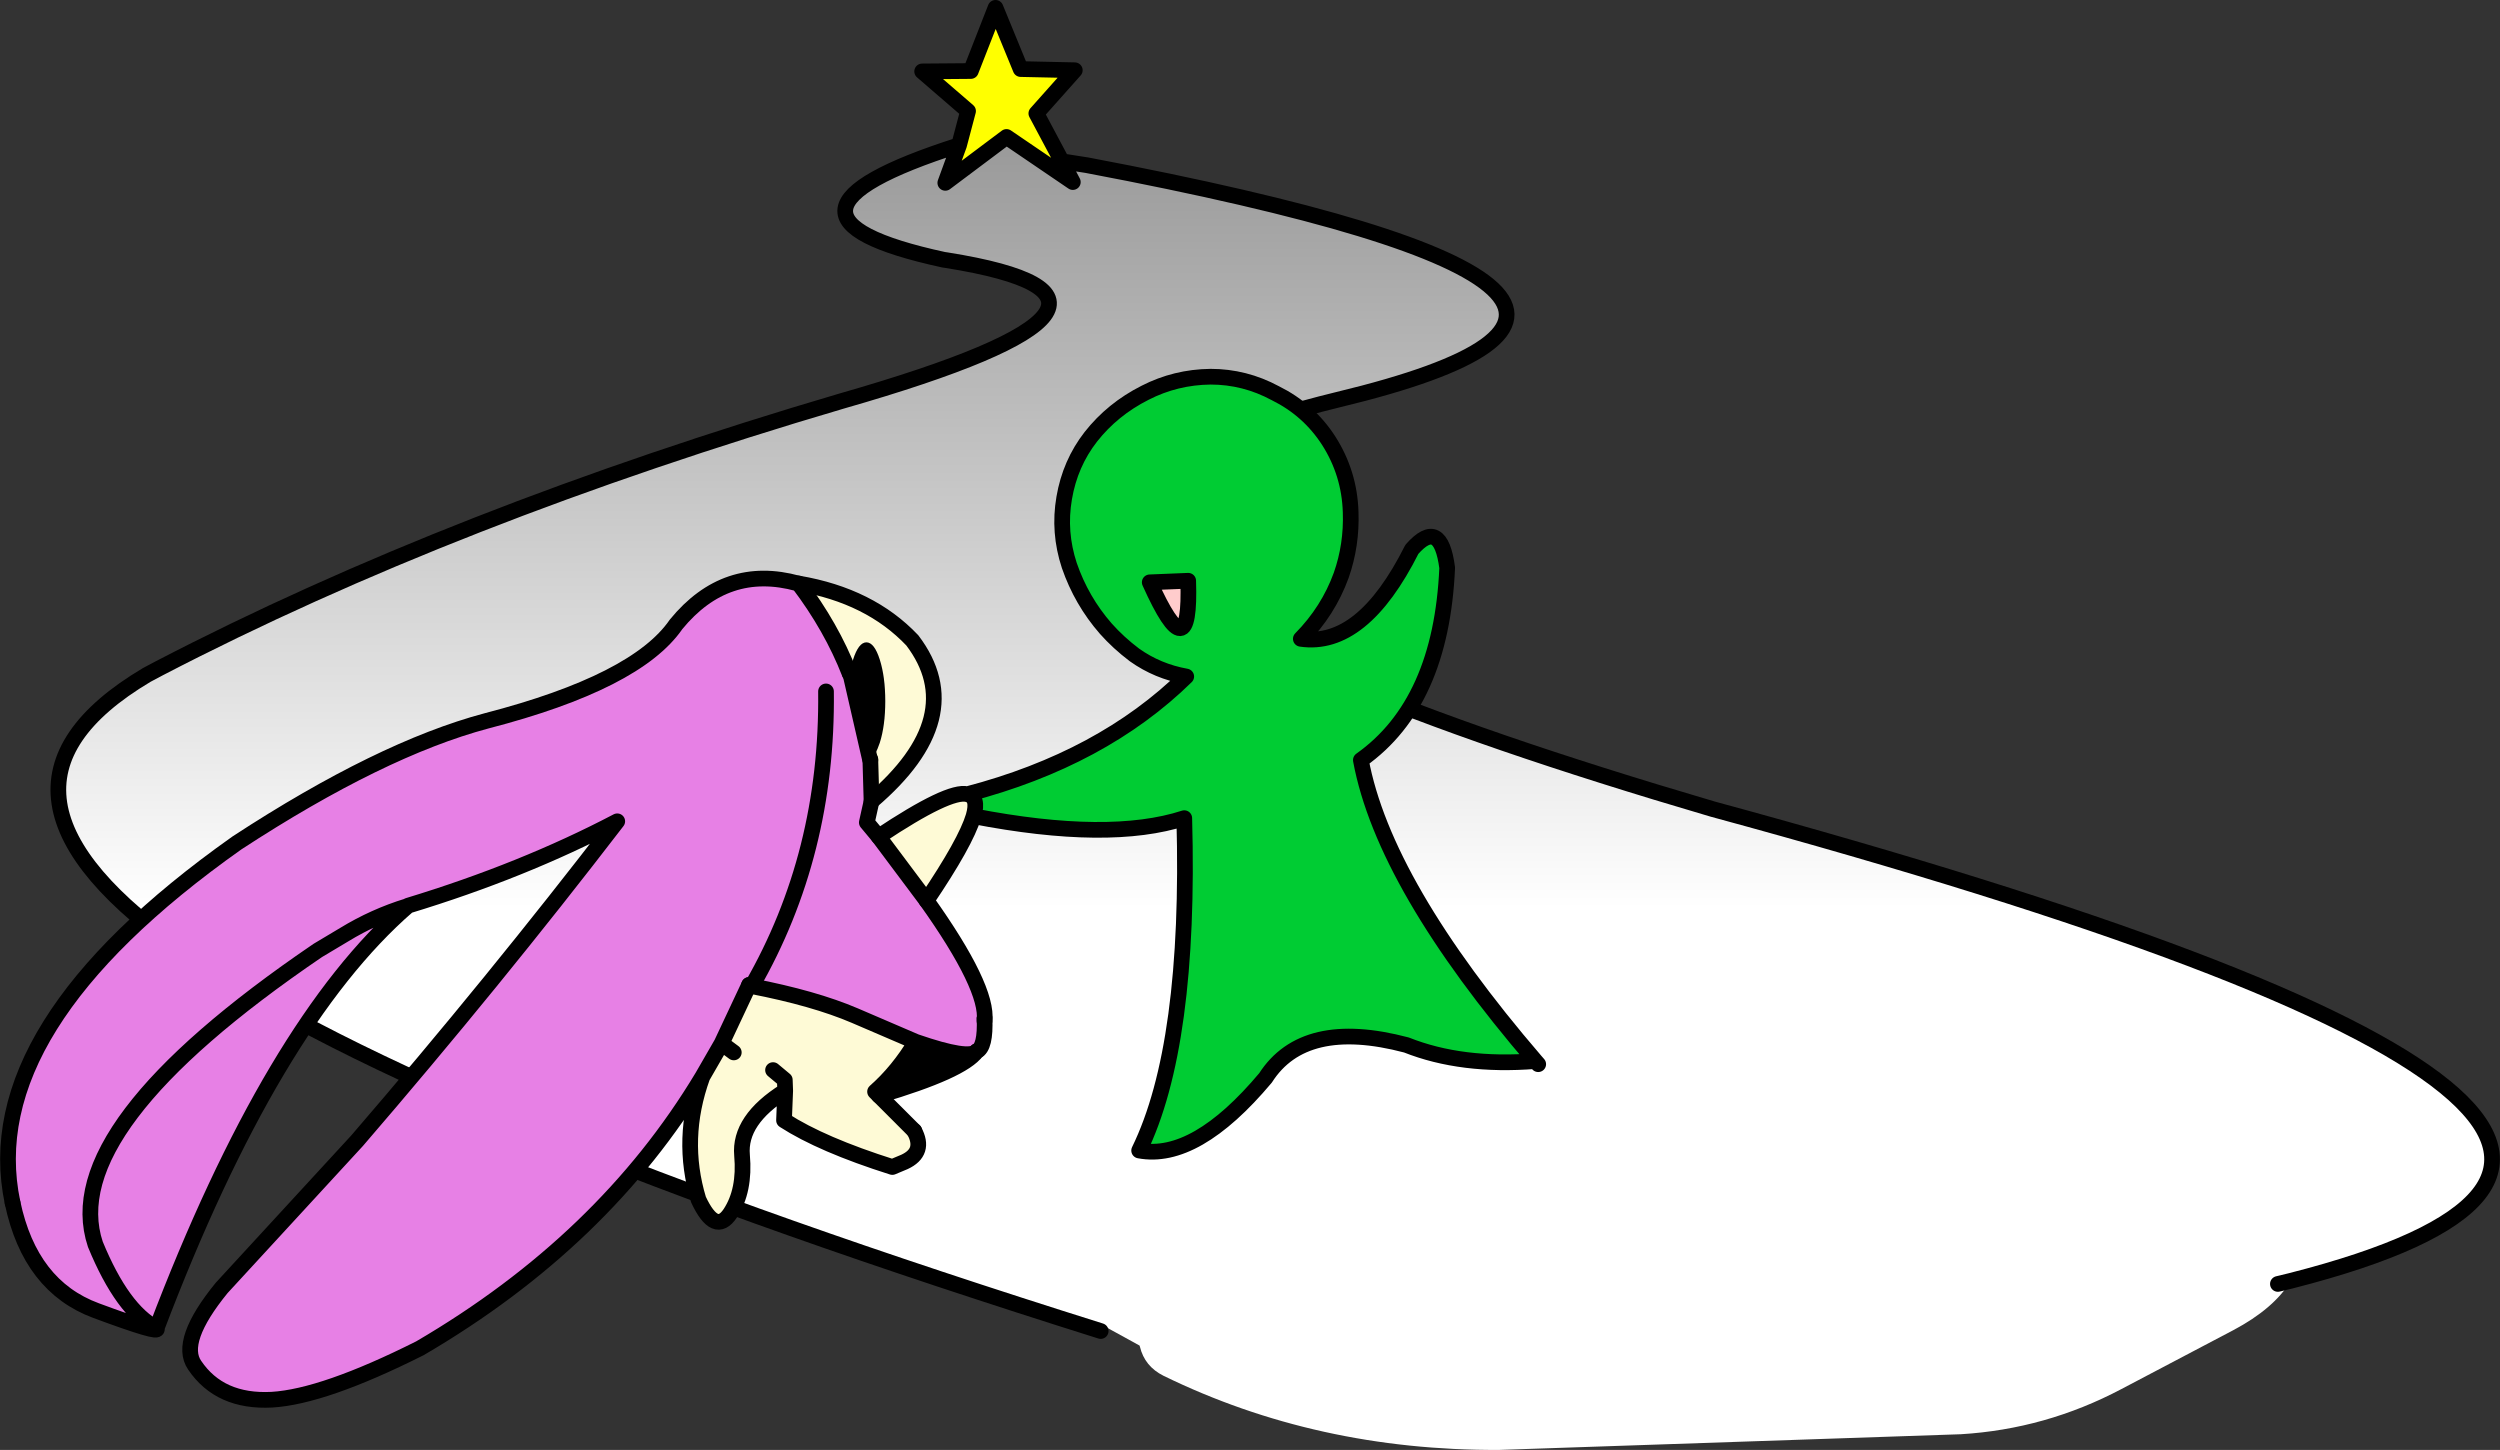 <?xml version="1.0" encoding="UTF-8" standalone="no"?>
<svg xmlns:xlink="http://www.w3.org/1999/xlink" height="184.75px" width="318.55px" xmlns="http://www.w3.org/2000/svg">
  <rect width="100%" height="100%" fill="#333333" stroke="none"/>
  <g transform="matrix(1.0, 0.0, 0.0, 1.0, -183.25, -333.9)">
    <path d="M305.45 352.4 L306.6 348.05 300.75 343.0 306.95 342.95 310.1 334.9 313.3 342.7 320.2 342.85 315.3 348.35 318.55 354.45 319.95 357.1 311.5 351.35 303.7 357.2 305.45 352.4" fill="#ffff00" fill-rule="evenodd" stroke="none"/>
    <path d="M305.45 352.4 L303.7 357.2 311.5 351.35 319.95 357.1 318.55 354.45 321.75 354.95 Q409.2 371.5 353.65 384.85 282.9 402.15 401.5 437.0 551.25 477.7 475.15 497.1 473.0 500.65 467.8 503.4 L453.55 510.9 Q443.9 516.0 433.1 516.65 L374.25 518.65 Q351.05 518.75 331.5 509.2 329.1 508.0 328.5 505.5 L328.45 505.35 323.9 502.85 323.5 503.5 Q152.0 449.6 201.95 419.9 L203.55 419.05 Q241.1 399.55 290.5 385.0 335.5 372.1 303.85 367.05 L303.5 367.0 Q277.45 361.35 305.45 352.4 M473.5 497.5 L475.15 497.1 473.5 497.5" fill="url(#gradient0)" fill-rule="evenodd" stroke="none"/>
    <path d="M318.55 354.45 L315.3 348.35 320.2 342.85 313.3 342.7 310.1 334.9 306.95 342.95 300.75 343.0 306.6 348.05 305.45 352.4 303.7 357.2 311.5 351.35 319.95 357.1 318.55 354.45 321.75 354.95 Q409.2 371.5 353.65 384.85 282.9 402.15 401.5 437.0 551.25 477.7 475.15 497.1 L473.5 497.5 M323.5 503.5 Q152.0 449.6 201.95 419.9 L203.55 419.05 Q241.1 399.55 290.5 385.0 335.5 372.1 303.85 367.05 L303.5 367.0 Q277.45 361.35 305.45 352.4" fill="none" stroke="#000000" stroke-linecap="round" stroke-linejoin="round" stroke-width="2.0"/>
    <path d="M329.75 408.1 L334.65 407.9 Q335.05 419.9 329.75 408.1" fill="#ffcccc" fill-rule="evenodd" stroke="none"/>
    <path d="M306.5 435.1 Q308.0 435.45 307.3 437.9 306.3 441.25 301.3 448.65 L295.2 440.5 Q304.2 434.5 306.5 435.1 M295.25 473.5 L299.75 478.0 Q301.2 480.7 298.5 481.95 L296.95 482.6 Q287.95 479.75 283.15 476.65 L283.3 472.9 Q277.4 476.6 277.8 481.1 278.2 485.6 276.3 488.5 274.4 491.35 272.25 486.75 269.9 479.0 272.75 471.1 L275.2 466.85 278.7 459.4 279.05 459.55 279.0 459.55 Q287.0 461.1 292.15 463.3 L299.95 466.65 Q297.7 470.4 294.75 473.0 L295.25 473.5 M285.0 408.25 Q294.1 409.8 299.5 415.5 306.9 425.25 294.3 436.0 L294.15 430.75 294.15 430.65 Q294.8 430.2 295.35 428.55 296.05 426.35 296.05 423.25 296.05 420.15 295.35 417.95 294.65 415.75 293.65 415.75 292.65 415.75 291.95 417.95 L291.55 419.7 291.5 419.7 Q289.2 413.8 285.0 408.25 M281.75 470.25 L283.25 471.5 283.3 472.9 283.25 471.5 281.75 470.25 M276.75 468.0 L275.2 466.85 276.75 468.0" fill="#fefad6" fill-rule="evenodd" stroke="none"/>
    <path d="M301.3 448.65 Q309.2 459.75 308.7 464.0 L308.7 463.65 Q308.85 467.35 307.7 467.85 306.75 469.0 299.95 466.65 L292.15 463.3 Q287.0 461.1 279.0 459.55 L279.05 459.55 278.7 459.4 275.2 466.85 272.75 471.1 Q260.2 492.0 236.75 505.7 224.5 511.85 217.9 512.25 211.25 512.6 208.05 507.85 205.95 504.8 211.5 498.0 L228.75 479.25 Q246.2 459.0 261.9 438.55 249.9 444.85 235.25 449.3 L235.2 449.35 Q217.95 464.3 203.2 503.15 203.85 504.0 195.5 500.9 187.1 497.8 184.85 487.15 180.15 464.85 213.45 441.3 231.75 429.35 245.25 425.75 264.35 420.8 269.4 413.45 275.75 405.7 284.95 408.25 L285.0 408.25 Q289.2 413.8 291.5 419.7 L291.55 419.75 291.55 419.7 291.6 419.75 294.1 430.65 294.15 430.75 294.3 436.0 293.7 438.7 295.2 440.5 301.3 448.65 M288.5 422.0 Q288.75 442.7 279.05 459.55 288.75 442.7 288.5 422.0 M235.2 449.35 Q230.95 450.65 227.1 453.0 L223.75 455.0 Q190.45 477.65 195.4 492.45 198.85 500.85 203.2 503.15 198.85 500.85 195.4 492.45 190.45 477.65 223.75 455.0 L227.1 453.0 Q230.95 450.65 235.2 449.35" fill="#e780e5" fill-rule="evenodd" stroke="none"/>
    <path d="M307.7 467.85 Q305.9 470.35 295.25 473.5 L294.75 473.0 Q297.7 470.4 299.95 466.65 306.75 469.0 307.7 467.85 M294.1 430.65 L291.6 419.75 291.55 419.7 291.95 417.95 Q292.65 415.75 293.65 415.75 294.65 415.75 295.35 417.95 296.05 420.15 296.05 423.25 296.05 426.35 295.35 428.55 294.8 430.2 294.15 430.65 L294.1 430.65" fill="#000000" fill-rule="evenodd" stroke="none"/>
    <path d="M306.5 435.1 Q323.7 430.6 334.4 420.1 330.75 419.45 327.8 417.35 325.75 415.8 324.15 414.0 321.05 410.45 319.5 405.95 318.1 401.7 318.85 397.35 319.6 392.95 322.25 389.55 325.0 386.05 329.15 383.95 333.05 381.95 337.5 381.9 341.85 381.9 345.75 384.0 350.0 386.1 352.55 390.05 355.2 394.2 355.35 399.15 355.5 403.35 354.15 407.2 352.5 411.75 349.0 415.3 356.85 416.45 363.15 403.9 366.8 399.75 367.65 406.25 366.9 423.5 356.65 430.75 359.6 446.65 378.9 469.1 369.5 469.85 362.45 467.05 349.4 463.6 344.5 471.25 335.6 481.85 328.4 480.5 334.95 467.1 334.15 438.15 324.6 441.25 307.3 437.9 308.0 435.45 306.5 435.1 M329.75 408.1 Q335.05 419.9 334.65 407.9 L329.75 408.1" fill="#00cc33" fill-rule="evenodd" stroke="none"/>
    <path d="M301.3 448.65 Q309.2 459.75 308.7 464.0 L308.7 463.65 M295.25 473.5 L299.75 478.0 M184.85 487.15 Q180.15 464.85 213.45 441.3 231.75 429.35 245.25 425.75 264.35 420.8 269.4 413.45 275.75 405.7 284.95 408.25 M294.3 436.0 L293.7 438.7 295.2 440.5 301.3 448.65 M291.55 419.75 L291.5 419.7 Q289.2 413.8 285.0 408.25 M294.15 430.75 L294.3 436.0 M294.15 430.65 L294.15 430.75 M278.7 459.4 L279.05 459.55 279.0 459.55 Q287.0 461.1 292.15 463.3 L299.95 466.65 Q306.75 469.0 307.7 467.85 M295.25 473.5 L294.75 473.0 Q297.7 470.4 299.95 466.65" fill="none" stroke="#000000" stroke-linecap="round" stroke-linejoin="round" stroke-width="2.0"/>
    <path d="M307.3 437.9 Q324.6 441.25 334.15 438.15 334.95 467.1 328.4 480.5 335.6 481.85 344.5 471.25 349.4 463.6 362.45 467.05 369.5 469.85 378.9 469.1 359.6 446.65 356.65 430.75 366.9 423.5 367.65 406.25 366.8 399.75 363.15 403.9 356.85 416.45 349.0 415.3 352.5 411.75 354.15 407.2 355.5 403.35 355.35 399.15 355.2 394.2 352.55 390.05 350.0 386.1 345.75 384.0 341.85 381.9 337.5 381.9 333.05 381.95 329.15 383.95 325.0 386.05 322.25 389.55 319.6 392.95 318.85 397.35 318.1 401.7 319.5 405.95 321.05 410.45 324.15 414.0 325.75 415.8 327.8 417.35 330.75 419.45 334.4 420.1 323.7 430.6 306.5 435.1 308.0 435.45 307.3 437.9 306.3 441.25 301.3 448.65 M308.7 463.65 Q308.85 467.35 307.7 467.85 305.9 470.35 295.25 473.5 M299.75 478.0 Q301.2 480.7 298.5 481.95 L296.95 482.6 Q287.95 479.75 283.15 476.65 L283.3 472.9 Q277.4 476.6 277.8 481.1 278.2 485.6 276.3 488.5 274.4 491.35 272.25 486.75 269.9 479.0 272.75 471.1 260.2 492.0 236.75 505.7 224.5 511.85 217.9 512.25 211.25 512.6 208.05 507.85 205.95 504.8 211.5 498.0 L228.75 479.25 Q246.2 459.0 261.9 438.55 249.9 444.85 235.25 449.3 L235.2 449.35 Q217.95 464.3 203.2 503.15 203.85 504.0 195.5 500.9 187.1 497.8 184.85 487.15 M284.95 408.25 L285.0 408.25 Q294.1 409.8 299.5 415.5 306.9 425.25 294.3 436.0 M295.2 440.5 Q304.2 434.5 306.5 435.1 M291.55 419.7 L291.6 419.75 294.1 430.65 294.15 430.75 M291.55 419.7 L291.55 419.75 M272.75 471.1 L275.2 466.85 278.7 459.4 M279.05 459.55 Q288.75 442.7 288.5 422.0 M275.2 466.85 L276.75 468.0 M283.3 472.9 L283.25 471.5 281.75 470.25 M203.2 503.15 Q198.85 500.85 195.4 492.45 190.45 477.65 223.75 455.0 L227.1 453.0 Q230.95 450.65 235.2 449.35 M329.75 408.1 Q335.05 419.9 334.65 407.9 L329.75 408.1 M378.9 469.1 L379.25 469.5" fill="none" stroke="#000000" stroke-linecap="round" stroke-linejoin="round" stroke-width="2.0"/>
  </g>
  <defs>
    <linearGradient gradientTransform="matrix(0.0, 0.102, -0.189, 0.0, 345.75, 435.0)" gradientUnits="userSpaceOnUse" id="gradient0" spreadMethod="pad" x1="-819.2" x2="819.2">
      <stop offset="0.0" stop-color="#999999"/>
      <stop offset="0.282" stop-color="#c9c9c9"/>
      <stop offset="0.588" stop-color="#ffffff"/>
    </linearGradient>
  </defs>
</svg>
